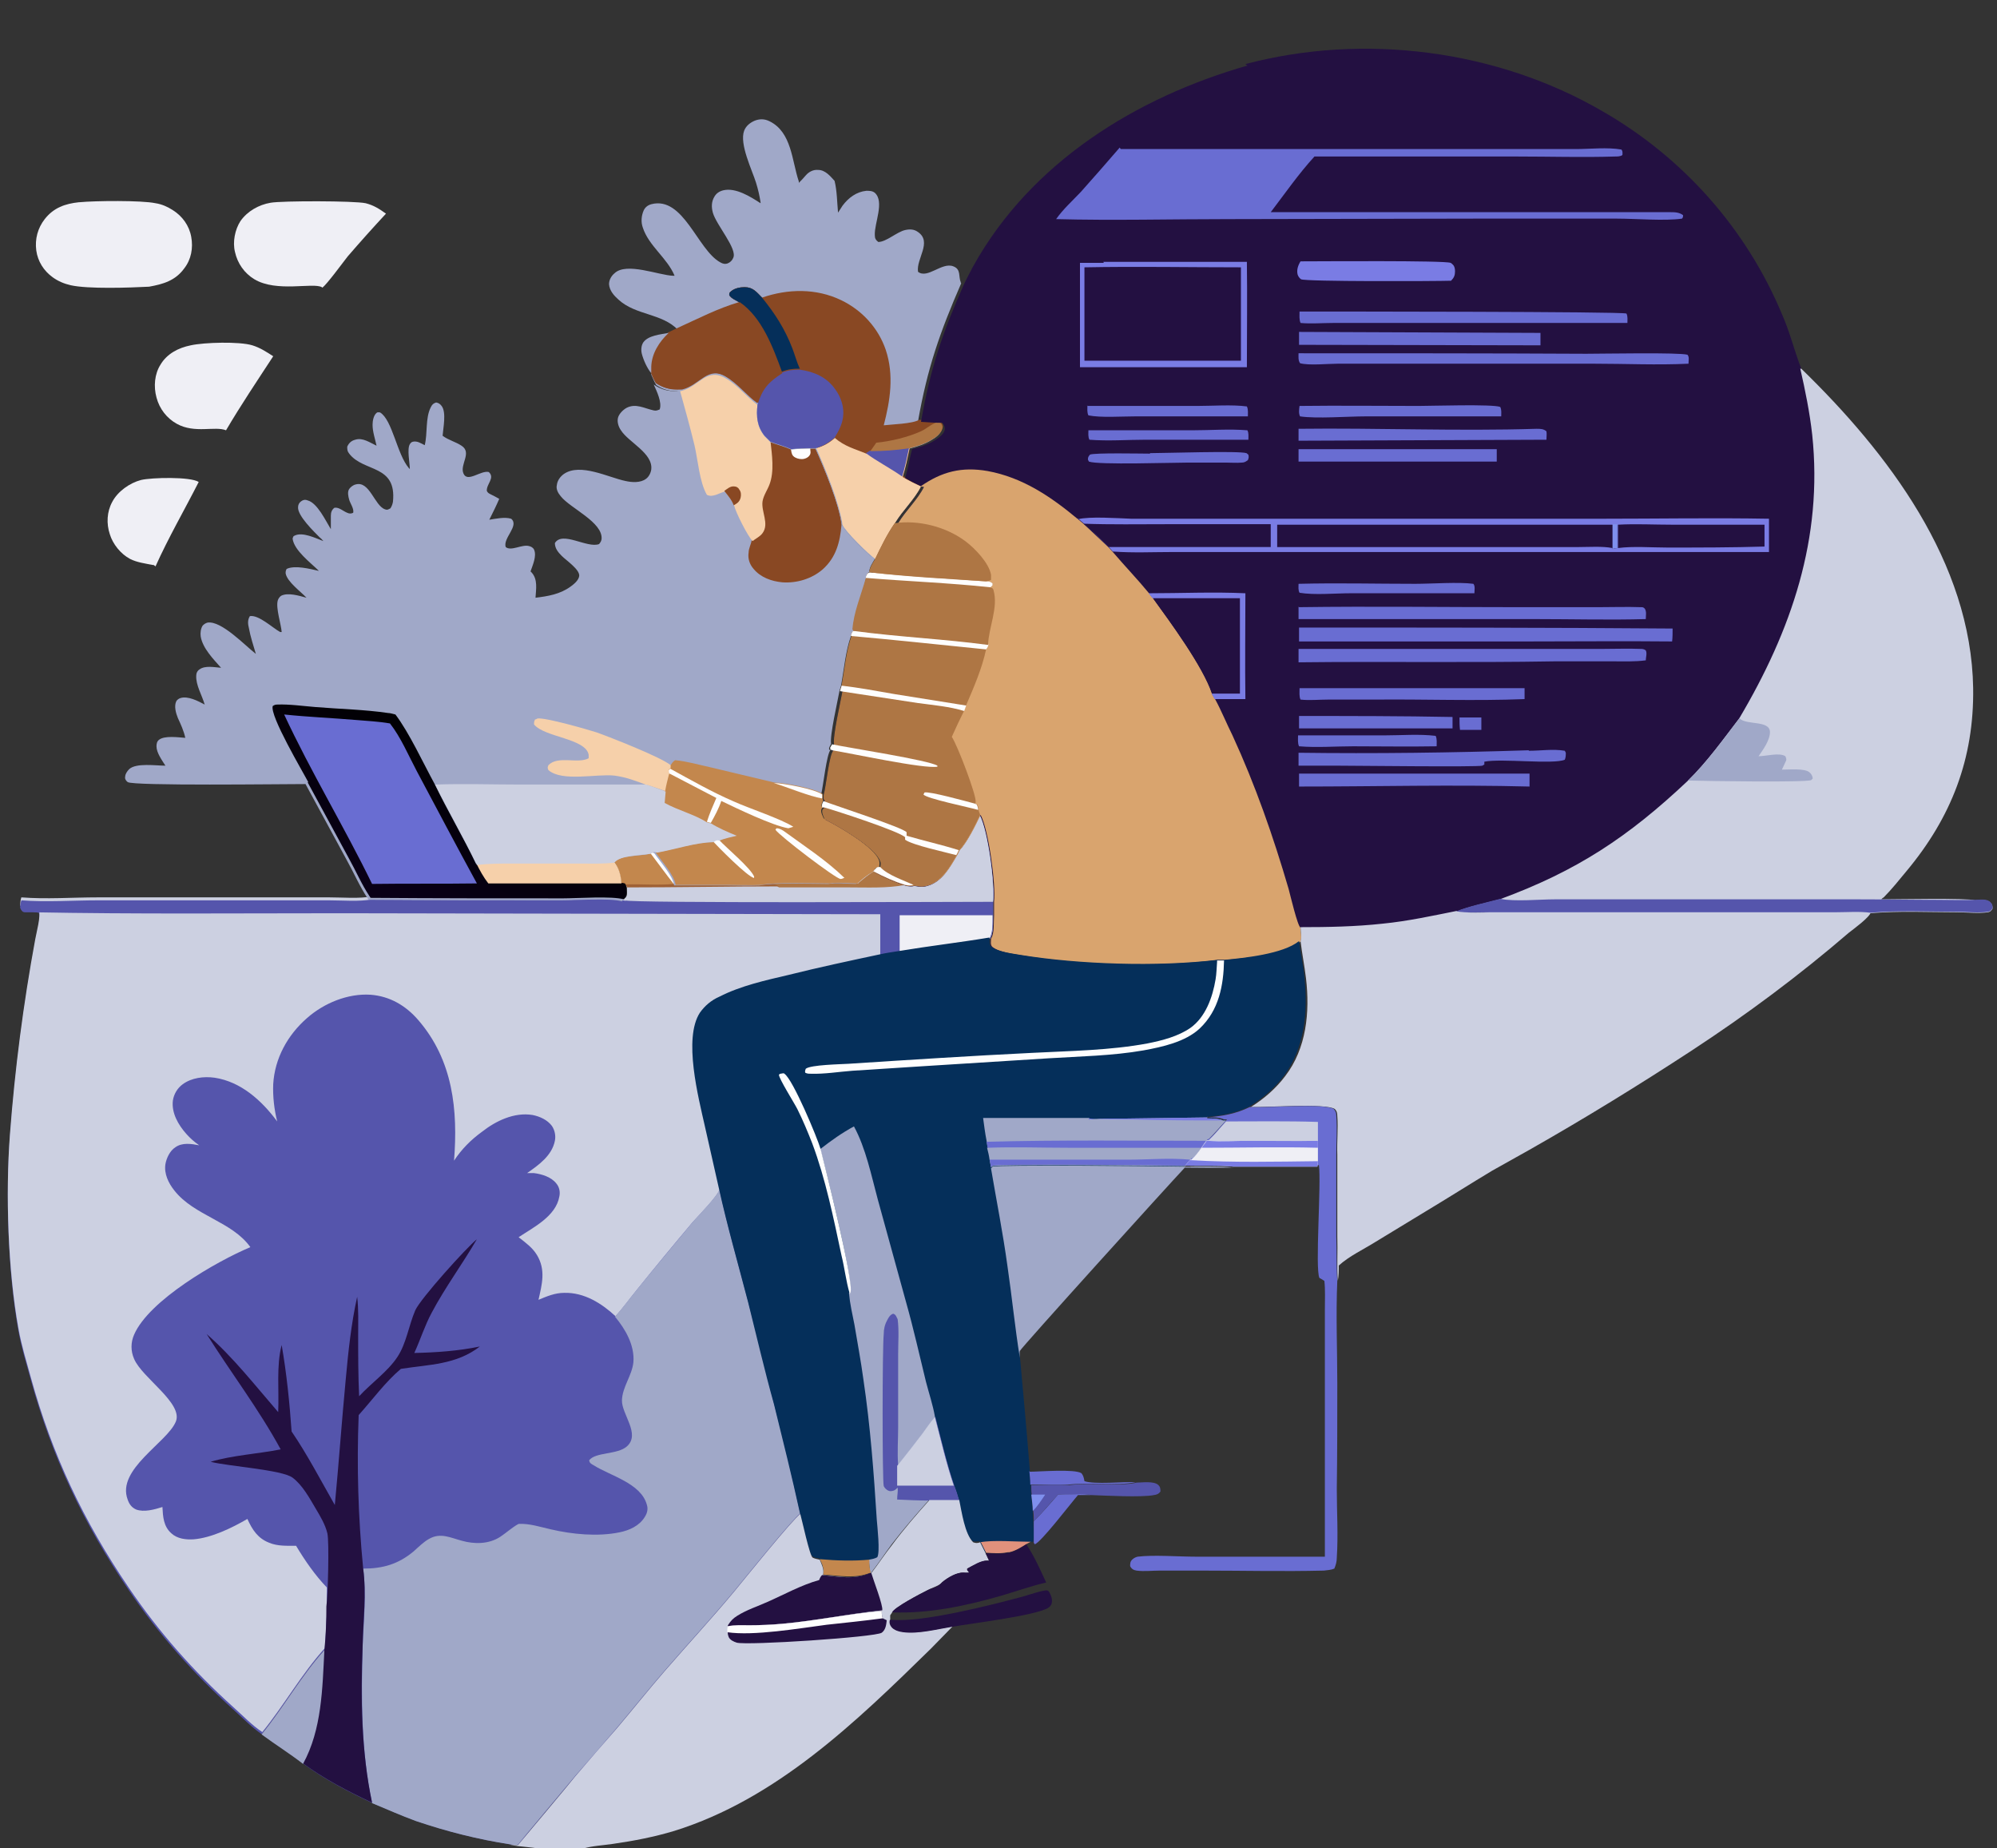 <?xml version="1.0" encoding="UTF-8"?>
<svg id="_Слой_1" data-name="Слой_1" xmlns="http://www.w3.org/2000/svg" version="1.1" xmlns:xlink="http://www.w3.org/1999/xlink" viewBox="0 0 402 372">
  <rect x="0" y="0" width="402" height="372" fill="#333333" stroke="none"/>
  <!-- Generator: Adobe Illustrator 29.1.0, SVG Export Plug-In . SVG Version: 2.1.0 Build 142)  -->
  <defs>
    <style>
      .st0 {
        fill: #ccd0e1;
      }

      .st1 {
        fill: #231041;
      }

      .st2 {
        fill: #7a7ce4;
      }

      .st3 {
        fill: #052f5a;
      }

      .st4 {
        fill: #7f90ee;
      }

      .st5 {
        fill: #9f6135;
      }

      .st6 {
        fill: #ae7644;
      }

      .st7 {
        fill: #696dd2;
      }

      .st8 {
        fill: #f6d0aa;
      }

      .st9 {
        fill: #5555ac;
      }

      .st10 {
        fill: #894823;
      }

      .st11 {
        fill: #efeff5;
      }

      .st12 {
        fill: url(#_Безымянный_градиент);
      }

      .st13 {
        fill: #c3874d;
      }

      .st14 {
        fill: #fefefe;
      }

      .st15 {
        fill: #d9a46e;
      }

      .st16 {
        fill: #e0917c;
      }

      .st17 {
        fill: #a0a8c8;
      }
    </style>
    <linearGradient id="_Безымянный_градиент" data-name="Безымянный градиент" x1="1105.5" y1="-389.8" x2="1063.5" y2="-474.3" gradientTransform="translate(-306.3 10.4) scale(.4 -.4)" gradientUnits="userSpaceOnUse">
      <stop offset="0" stop-color="#000"/>
      <stop offset="1" stop-color="#090017"/>
    </linearGradient>
  </defs>
  <path class="st9" d="M197.2,164c1.7,3,3.1,14,2.7,17.5,0,.9,0,1.8,0,2.8,0,1.2.1,3.6-.6,4.6-6,1-12.1,1.7-18.1,2.7-1.3.2-2.7.4-4,.7-6.1,1.3-12.1,2.6-18.2,4.1-4.7,1.2-9.7,2.2-14,4.4-1.5.8-2.9,1.8-3.9,3.2-3.4,5.1-.3,17.1,1,22.9l2.8,12.4c1.7,7.7,3.9,15.4,5.9,23,1.8,6.8,3.4,13.7,5.2,20.5,1.9,7.2,3.6,14.5,5.2,21.8-1.5,1-11.4,13.3-13.3,15.6-4.5,5.4-9.3,10.6-13.9,15.9-3.3,3.8-6.5,7.8-9.7,11.6-2.8,3.3-5.6,6.5-8.4,9.7-1,1.2-11.5,13.7-11.5,13.8-.4.2-1.2.1-1.6,0-6.5-1-12.8-2.6-19-4.7-3-1.1-5.9-2.4-8.8-3.6-4.7-2.2-9.7-4.8-13.9-7.9-2.7-2.1-5.6-3.9-8.3-5.9-2.1-1.4-3.9-3.3-5.8-5-8.1-7.3-15-15.1-21.1-24.1-9.1-13.4-15.4-26.7-19.7-42.3-.9-3.3-1.9-6.5-2.5-9.9-2.1-11.7-2.6-27.1-1.7-39,1-13.2,2.7-26.3,5.1-39.3.2-1.2,1.2-4.8.7-5.8l-1.3-.2c-.5,0-1,0-1.5,0-.5,0-.7-.4-.9-.8,0-.6,0-1,.2-1.6,5,.4,10.3,0,15.4,0h29.1s17.5,0,17.5,0c2.7,0,6,.3,8.6-.2,12.9.2,25.8,0,38.8.1,2.9,0,9.7-.5,12.2.2.7-.8.5-1.5.5-2.5l-.2-.6c-.2-.1-.6-.1-.9-.2-.1-1.5-.5-3.2-1.5-4.4,1.2-1.6,5.6-1.5,7.4-1.8,0,0,.1-.1.2-.2.4-.3.6-.2,1,0,1.1,1.6,3.8,4.5,4,6.5,3.5,0,7,0,10.5,0,2.2,0,4.5.2,6.7,0,2.8-.6,10.5-.4,13.8-.3,1.7-.4,3.8,0,5.6,0,1-.8,2-1.7,3.1-2.3,2,1,4.1,2,6.3,2.7.7.1,1,.3,1.7,0,.9.3,1.7.3,2.6,0,2.9-.8,4.5-3.7,5.9-6.1.3-.3.4-.6.5-1,1.7-1.7,3.2-5,4.2-7.1Z"/>
  <path class="st0" d="M197.2,164c1.7,3,3.1,14,2.7,17.5,0,.9,0,1.8,0,2.8,0,1.2.1,3.6-.6,4.6-6,1-12.1,1.7-18.1,2.7-1.3.2-2.7.4-4,.7-6.1,1.3-12.1,2.6-18.2,4.1-4.7,1.2-9.7,2.2-14,4.4-1.5.8-2.9,1.8-3.9,3.2-3.4,5.1-.3,17.1,1,22.9l2.8,12.4c-.3,1.3-4.3,5.4-5.4,6.6-3.8,4.5-7.6,9.1-11.3,13.7-1.4,1.7-2.8,3.7-4.3,5.3-2.8-2.6-6.3-4.8-10.3-4.7-1.9,0-3.5.7-5.2,1.4.7-3.1,1.5-6-.3-9-.9-1.5-2.3-2.5-3.7-3.6,3-2,7.5-4.2,8.2-8.2.2-.9,0-1.9-.6-2.6-1-1.3-2.9-1.9-4.5-2.1-.5,0-.9,0-1.4,0,2.3-1.6,5-3.5,5.6-6.5.2-1,0-2.1-.6-3-.9-1.2-2.4-1.9-3.9-2.2-3.7-.6-7.4,1.2-10.2,3.4-2.2,1.6-4.1,3.5-5.6,5.8.8-10.2-.2-20.2-7.2-28.3-2.5-2.9-5.7-4.8-9.6-5.1-4.6-.3-9.4,1.7-12.8,4.7-3.9,3.4-6.5,8.1-6.8,13.3-.1,2.5.2,5.1.8,7.5-3.1-4.2-7.3-8-12.6-8.8-2.2-.3-4.6,0-6.4,1.3-1.1.8-1.8,2-2,3.3-.3,2.5,1.1,4.9,2.7,6.7.8.9,1.6,1.6,2.6,2.3-1.6-.3-3.4-.6-4.8.4-1.1.7-1.8,2.2-2,3.4-.3,1.9.6,3.8,1.8,5.3,4,5.1,11.6,6.2,15.3,11.4-6.9,2.9-20.4,10.7-23.4,17.6-.7,1.6-.7,3.3,0,4.9,1.6,3.8,9.9,8.9,8.4,12.6-1.7,4.2-12,9.6-9.7,15.7.3.9.8,1.6,1.7,2,1.6.6,3.7,0,5.3-.5.1,1.9.2,3.9,1.8,5.3,1.2,1.1,2.9,1.3,4.5,1.2,3.6-.3,7.7-2.3,10.8-4.1,1,2.2,2.1,3.9,4.4,4.8,1.7.7,3.5.6,5.4.6,1.8,3,3.8,5.9,6.2,8.4,0,1.1,0,2.3,0,3.4,0,2.9-.2,5.9-.4,8.8-4.7,5.2-8.2,11.5-12.6,16.9-2.1-1.4-3.9-3.3-5.8-5-8.1-7.3-15-15.1-21.1-24.1-9.1-13.4-15.4-26.7-19.7-42.3-.9-3.3-1.9-6.5-2.5-9.9-2.1-11.7-2.6-27.1-1.7-39,1-13.2,2.7-26.3,5.1-39.3.2-1.2,1.2-4.8.7-5.8l-1.3-.2c-.5,0-1,0-1.5,0-.5,0-.7-.4-.9-.8,0-.6,0-1,.2-1.6,5,.4,10.3,0,15.4,0h29.1s17.5,0,17.5,0c2.7,0,6,.3,8.6-.2,12.9.2,25.8,0,38.8.1,2.9,0,9.7-.5,12.2.2.7-.8.5-1.5.5-2.5l-.2-.6c-.2-.1-.6-.1-.9-.2-.1-1.5-.5-3.2-1.5-4.4,1.2-1.6,5.6-1.5,7.4-1.8,0,0,.1-.1.2-.2.4-.3.6-.2,1,0,1.1,1.6,3.8,4.5,4,6.5,3.5,0,7,0,10.5,0,2.2,0,4.5.2,6.7,0,2.8-.6,10.5-.4,13.8-.3,1.7-.4,3.8,0,5.6,0,1-.8,2-1.7,3.1-2.3,2,1,4.1,2,6.3,2.7.7.1,1,.3,1.7,0,.9.3,1.7.3,2.6,0,2.9-.8,4.5-3.7,5.9-6.1.3-.3.4-.6.5-1,1.7-1.7,3.2-5,4.2-7.1Z"/>
  <path class="st9" d="M197.2,164c1.7,3,3.1,14,2.7,17.5,0,.9,0,1.8,0,2.8,0,1.2.1,3.6-.6,4.6-6,1-12.1,1.7-18.1,2.7-1.3.2-2.7.4-4,.7v-8.3s-108.3-.2-108.3-.2c-20.8,0-41.6.2-62.4-.2-.5,0-1,0-1.5,0-.5,0-.7-.4-.9-.8,0-.6,0-1,.2-1.6,5,.4,10.3,0,15.4,0h29.1s17.5,0,17.5,0c2.7,0,6,.3,8.6-.2,12.9.2,25.8,0,38.8.1,2.9,0,9.7-.5,12.2.2.7-.8.5-1.5.5-2.5l-.2-.6c-.2-.1-.6-.1-.9-.2-.1-1.5-.5-3.2-1.5-4.4,1.2-1.6,5.6-1.5,7.4-1.8,0,0,.1-.1.2-.2.4-.3.6-.2,1,0,1.1,1.6,3.8,4.5,4,6.5,3.5,0,7,0,10.5,0,2.2,0,4.5.2,6.7,0,2.8-.6,10.5-.4,13.8-.3,1.7-.4,3.8,0,5.6,0,1-.8,2-1.7,3.1-2.3,2,1,4.1,2,6.3,2.7.7.1,1,.3,1.7,0,.9.3,1.7.3,2.6,0,2.9-.8,4.5-3.7,5.9-6.1.3-.3.4-.6.5-1,1.7-1.7,3.2-5,4.2-7.1Z"/>
  <path class="st0" d="M197.2,164c1.7,3,3.1,14,2.7,17.5-6.6,0-73.3.3-74.2-.3.7-.8.5-1.5.5-2.5l-.2-.6c-.2-.1-.6-.1-.9-.2-.1-1.5-.5-3.2-1.5-4.4,1.2-1.6,5.6-1.5,7.4-1.8,0,0,.1-.1.2-.2.4-.3.6-.2,1,0,1.1,1.6,3.8,4.5,4,6.5,3.5,0,7,0,10.5,0,2.2,0,4.5.2,6.7,0,2.8-.6,10.5-.4,13.8-.3,1.7-.4,3.8,0,5.6,0,1-.8,2-1.7,3.1-2.3,2,1,4.1,2,6.3,2.7.7.1,1,.3,1.7,0,.9.3,1.7.3,2.6,0,2.9-.8,4.5-3.7,5.9-6.1.3-.3.4-.6.5-1,1.7-1.7,3.2-5,4.2-7.1Z"/>
  <path class="st13" d="M131,171.7c0,0,.1-.1.2-.2.4-.3.6-.2,1,0,1.1,1.6,3.8,4.5,4,6.5h-.5c-3.2.4-6.5,0-9.7.2-.2-.1-.6-.1-.9-.2-.1-1.5-.5-3.2-1.5-4.4,1.2-1.6,5.6-1.5,7.4-1.8Z"/>
  <path class="st14" d="M131,171.7c0,0,.1-.1.2-.2.4-.3.6-.2,1,0,1.1,1.6,3.8,4.5,4,6.5h-.5c-1.6-2-3.1-4.1-4.7-6.2Z"/>
  <path class="st6" d="M172.8,177.7c1-.8,2-1.7,3.1-2.3,2,1,4.1,2,6.3,2.7-3.6.7-7.6.5-11.2.5h-14.2c-.9-.8-2.2-.5-3.4-.5,2.8-.6,10.5-.4,13.8-.3,1.7-.4,3.8,0,5.6,0Z"/>
  <path class="st5" d="M136.2,177.9c3.5,0,7,0,10.5,0,2.2,0,4.5.2,6.7,0,1.1,0,2.4-.3,3.4.5-10.2,0-20.4.2-30.6.2l-.2-.6c3.2-.1,6.5.2,9.7-.1h.5Z"/>
  <path class="st11" d="M181.1,184.2h18.7c0,1.2.1,3.6-.6,4.6-6,1-12.1,1.7-18.1,2.7,0-2.4,0-4.9,0-7.3Z"/>
  <path class="st17" d="M144.8,239.3c1.7,7.7,3.9,15.4,5.9,23,1.8,6.8,3.4,13.7,5.2,20.5,1.9,7.2,3.6,14.5,5.2,21.8-1.5,1-11.4,13.3-13.3,15.6-4.5,5.4-9.3,10.6-13.9,15.9-3.3,3.8-6.5,7.8-9.7,11.6-2.8,3.3-5.6,6.5-8.4,9.7-1,1.2-11.5,13.7-11.5,13.8-.4.2-1.2.1-1.6,0-6.5-1-12.8-2.6-19-4.7-3-1.1-5.9-2.4-8.8-3.6-2.2-10.4-2.2-21-1.9-31.6.2-5.2.8-10.4.1-15.6,4,0,7.1-.9,10.2-3.5,1-.9,2-1.9,3.1-2.5,2.3-1.3,4.3-.2,6.6.4,2.5.7,5.4.7,7.7-.8,1.2-.8,2.3-1.8,3.5-2.5,0,0,.1,0,.2-.1,2.2-.1,4.3.6,6.5,1.1,4.3,1,9.4,1.5,13.8.6,2-.4,4-1.3,5.1-3.1.5-.8.7-1.6.4-2.5-1.2-4.3-7.4-5.8-10.7-7.9-.5-.3-.8-.4-.9-1,1.3-1.7,5.7-1.1,7.6-2.8,2.8-2.5-1.1-6.5-1-9.3.1-2.7,2-4.9,2.3-7.6.3-3.4-1.6-6.7-3.7-9.2,1.5-1.7,2.9-3.6,4.3-5.3,3.7-4.6,7.5-9.1,11.3-13.7,1-1.2,5.1-5.3,5.4-6.6Z"/>
  <path class="st1" d="M72.3,281c2.4-2.6,5.8-5,7.7-7.9,1.8-2.7,2.3-6.4,3.6-9.4,1.1-2.4,10.2-12.5,12.4-14.3-2.9,5-6.4,9.7-9.1,14.8-1.4,2.6-2.3,5.5-3.5,8.1,4.5-.1,8.8-.4,13.2-1.3-4.8,3.7-10.2,3.6-15.9,4.5-3.1,2.6-5.8,6.3-8.5,9.3-.4,10.3-.1,20.5.9,30.8.7,5.2,0,10.4-.1,15.6-.4,10.5-.3,21.2,1.9,31.6-4.7-2.2-9.7-4.8-13.9-7.9-2.7-2.1-5.6-3.9-8.3-5.9,4.4-5.4,7.9-11.7,12.6-16.9.3-2.9.4-5.9.4-8.8.3-1.9.6-13,.2-14.7-.4-1.7-1.4-3.4-2.3-4.9-1.3-2.2-2.7-4.8-4.7-6.3-2.1-1.6-13.1-2.3-16.5-3.2,4.3-1.3,9.6-1.6,14.1-2.5-4.4-8.1-10-15.4-14.9-23.2,5.3,4.6,9.8,10.4,14.4,15.7.2-4.4-.4-9.3.7-13.5,1,5.7,1.6,11.7,2,17.4,3.2,4.7,5.9,9.9,8.7,14.8.8-8.4,1.4-16.9,2.2-25.3.5-5.5,1.1-11.2,2.3-16.6.3,2.5.2,5.1.2,7.7,0,4.1,0,8.2.2,12.4Z"/>
  <path class="st17" d="M52.7,349c4.4-5.4,7.9-11.7,12.6-16.9-.4,7.7-.5,16-4.3,22.9-2.7-2.1-5.6-3.9-8.3-5.9Z"/>
  <path class="st11" d="M64.8,57.8c-1.8-1-9.1,1.1-13.6-1.6-2-1.2-3.4-3.2-3.9-5.5-.5-2,0-4.5,1.1-6.2,1.4-2,3.7-3.3,6.1-3.7,2.3-.4,16.8-.4,19.1.1,1.6.4,2.7,1.1,4.1,2.1-2.6,2.8-5.2,5.7-7.7,8.6-1.1,1.4-4.1,5.5-5.1,6.3Z"/>
  <path class="st11" d="M45.5,86.6c-2.2-.9-6.3.7-9.9-1.3-2-1.1-3.5-3-4.1-5.3-.6-2.2-.4-4.7.8-6.6,1.3-2.2,3.6-3.4,6.1-3.9,2.7-.6,9.8-.8,12.4,0,1.6.5,2.8,1.3,4.2,2.2-3.2,4.9-6.5,9.8-9.5,14.9Z"/>
  <path class="st11" d="M31.2,113.9c-.3-.2-.2-.2-.5-.2-1.5-.3-3.1-.5-4.5-1.2-1.9-1-3.5-3-4.1-5-.7-2.1-.6-4.5.5-6.5,1.1-2.1,3.5-3.8,5.8-4.4,2.1-.5,9.9-.7,11.6.4-2.9,5.7-6.1,11.2-8.7,17Z"/>
  <path class="st11" d="M16,40.7c3.1-.3,12.5-.4,15.3.2,1.3.2,2.4.7,3.5,1.4,1.9,1.2,3.3,3.1,3.7,5.4.4,2.2,0,4.5-1.4,6.3-1.8,2.5-4.3,3.2-7.1,3.7-3.8.2-12.3.5-15.8-.3-1.3-.3-2.5-.8-3.6-1.6-1.8-1.3-3-3.2-3.3-5.4-.3-2.3.3-4.5,1.7-6.3,1.8-2.3,4.1-3.1,6.9-3.4Z"/>
  <path class="st17" d="M136.8,78.5h.3c3.7-1,5.1-4.9,9.1-2.5,2.3,1.4,4,3.7,6.3,5.3-.3,2.4,0,4.3,1.4,6.3.3.4.8.8,1.2,1.2,1.4.6,2.9.9,4.2,1.5,1.3,0,2.6,0,3.9-.1h1c1.8,4,4.8,11.1,5.3,15.4.5,1.3,5.2,6,6.6,6.9,0,0,0,0,0,0-.4.7-1.1,1.7-1.1,2.5h.2c-.5.3-.5.3-.7.8,0,.1-.1.3-.1.4-.8,3.3-2.4,7-2.7,10.4.3.3.2.2.4.3l-.5.2c-.1.3-.2.6-.3.9-1.1,3.1-1.4,6.8-2,10l-.3,1c-.4,2.2-2,9.1-1.7,10.7h0c0,0-.4.8-.4.8v.4c.1,0,.3,0,.3,0-.8.8-1.5,7.4-1.9,9v.8c-.1,0,.1.5.1.5-.2.5-.4.7-.3,1.2h.4c-.3.4-.5.4-.5.9,0,.5.3,1,.5,1.5h0c2.7,1.4,10.4,5.8,11.2,8.6.1.4,0,.9,0,1.3h-.5c-.4.2-.5.5-.8.9-1.2.6-2.2,1.5-3.1,2.3-1.8,0-3.8-.3-5.6,0-3.3,0-11-.3-13.8.3-2.2.1-4.5,0-6.7,0-3.5,0-7,0-10.5,0-.2-1.9-2.9-4.9-4-6.5-.4-.1-.6-.2-1,0,0,0-.1.1-.2.2-1.9.4-6.3.3-7.4,1.8,1,1.2,1.4,2.8,1.5,4.4.3,0,.7,0,.9.2l.2.6c0,1,.2,1.7-.5,2.5-2.5-.7-9.3-.2-12.2-.2-12.9,0-25.8,0-38.8-.1l-.2-.3c-1.6-2.4-2.8-5.2-4.2-7.7l-8.3-15.3c-4.7,0-34.8.4-35.8-.4-.4-.3-.6-.7-.5-1.1,0-.5.4-1.1.8-1.5,1.4-1.3,5.4-.7,7.3-.7-.7-1.1-1.8-2.6-1.8-3.9,0-.5.1-1,.5-1.3,1.1-.9,3.9-.5,5.3-.4-.3-1.4-.9-2.7-1.5-4-.4-1-.8-2.4-.3-3.4.2-.3.5-.5.8-.6,1.5-.5,3.6.6,4.9,1.3-.5-1.8-1.8-3.9-1.7-5.8,0-.5.2-1,.7-1.3,1.1-.8,3-.4,4.3-.3-1.5-1.7-3.7-3.9-4.1-6.3-.1-.7,0-1.6.4-2.2.3-.3.6-.5,1-.6,2.8-.4,7.5,4.6,9.7,6.3-.5-1.7-1.1-3.5-1.4-5.2-.2-.8-.3-1.6.2-2.4,1.8-.3,4.6,2.4,6.1,3.2h.3c-.1-1.5-1.2-4.8-.8-6.3.1-.4.4-.8.7-1,1.4-.7,3.6,0,5.1.4-1.1-1.2-3.9-3.2-4.2-4.9,0-.4,0-.5.2-.9,1.7-.8,4.7,0,6.5.4-1.6-1.6-5-4.1-5.3-6.5.1-.3.1-.5.4-.6,1.6-.8,4.2.5,5.8,1.1-.2-.2-.4-.5-.7-.7-1.2-1.2-4.5-4.4-4.4-6.1,0-.5.2-.9.6-1.2.4-.3.8-.4,1.3-.2,2,.5,3.7,4.2,4.7,5.8,0-.9,0-1.8,0-2.7,0-.7.2-1.2.7-1.6.9-.2,1.8.7,2.6,1,.4.2.8.2,1.2,0,.2-.8-.6-1.9-.8-2.6-.2-.7-.4-1.6,0-2.2.3-.4.8-.8,1.3-.9,2.8-.8,3.8,4.3,5.9,5,.5.2.7,0,1.1-.2.3-.5.4-.8.5-1.3.8-7.6-5.9-5.9-8.8-9.7-.4-.5-.4-.8-.4-1.4.3-.7.8-1.2,1.6-1.4,1.5-.5,3,.6,4.3,1.2-.3-1.4-.8-2.8-.8-4.2,0-.8.2-1.9.8-2.4.2-.2.4-.1.7-.1,2.5,1.5,3.4,8.4,5.8,11.2,0,0,.1.1.2.2,0-1.2-.6-4,0-5,.2-.3.3-.4.6-.5.9-.2,1.6.3,2.4.7.6-2.4.1-5.4,1.2-7.6.3-.6.5-.8,1.1-1,.5.1.8.3,1.1.7,1,1.3.3,4.5.2,6,1.2.9,2.6,1.2,3.8,2,2.2,1.4-.4,3.8.4,5.6.8,1.9,3.5-.7,5.1-.3,1.3,1.2-.5,2.4-.4,3.8.2.4.4.5.8.7.6.3,1.2.6,1.7.9-.6,1.4-1.3,2.8-2,4.2,1.3-.2,3.1-.6,4.4-.2,1.7,1.4-1.7,3.9-1.1,5.7,1.1.9,3.3-.6,4.7-.2.4.1.8.3,1,.7.6,1.3-.3,3.2-.7,4.4,0,0,.1.1.2.2,1.3,1.4.9,3.4.8,5.1,2.5-.3,4.9-.7,7-2.2.7-.5,1.7-1.3,1.8-2.2.1-1.3-2.6-3.1-3.5-4-.7-.7-1.4-1.5-1.4-2.6,1.5-2.5,6.5,1.1,8.9.2.3-.4.4-.5.5-1,.3-3.4-6.3-6.2-8.2-8.6-.6-.7-1-1.5-.8-2.3.1-.9.7-1.7,1.4-2.2,3.3-2.3,9,.7,12.4,1.4,1.3.3,3,.4,4.1-.4.6-.4,1-1.2,1.1-1.9.4-3.3-4.6-5.5-6.1-7.9-.5-.7-.8-1.7-.6-2.5.2-.8,1-1.6,1.7-2,1.9-1,3.6.1,5.5.5.5.1.7,0,1.2-.2.5-1.4-.6-3.7-1.2-5,1.5,1,2.9,1.4,4.7,1.3Z"/>
  <path class="st12" d="M62.1,157.5c-1.2-2.3-7.8-13.4-7.2-15.4.3-.2.5-.3.9-.3,2.4-.1,5.2.3,7.7.5,4.8.4,9.9.5,14.6,1.2.5,0,1,.2,1.5.3,2.8,3.7,5.6,9.8,7.9,14,2.6,5.4,5.7,10.6,8.3,16,2.3-.3,4.8-.2,7-.3,4.6,0,9.2,0,13.9,0,2.2,0,4.6.1,6.8-.2,1,1.2,1.4,2.8,1.5,4.4.3,0,.7,0,.9.2l.2.6c0,1,.2,1.7-.5,2.5-2.5-.7-9.3-.2-12.2-.2-12.9,0-25.8,0-38.8-.1l-.2-.3c-1.6-2.4-2.8-5.2-4.2-7.7l-8.3-15.3Z"/>
  <path class="st8" d="M95.9,173.9c2.3-.3,4.8-.2,7-.3,4.6,0,9.2,0,13.9,0,2.2,0,4.6.1,6.8-.2,1,1.2,1.4,2.8,1.5,4.4h-26.8c-1-1.3-1.7-2.6-2.4-4Z"/>
  <path class="st7" d="M57.2,143.8c4.8.5,9.6.7,14.4,1.1,2.3.2,4.6.3,6.9.7,2.2,2.8,3.7,6.4,5.4,9.6,4,7.5,8,15.1,12.1,22.6-7,.1-14.1,0-21.1.1-5.6-11.5-12.3-22.5-17.7-34.1Z"/>
  <path class="st13" d="M135,154c.3-.4.4-.7.9-1,2.3.2,4.7.9,7,1.4,4.3,1,8.7,2.1,13,3.1,1.7,0,8.3,1.2,9.7,2.3v.8c-.1,0,.1.5.1.5-.2.5-.4.7-.3,1.2h.4c-.3.4-.5.4-.5.9,0,.5.3,1,.5,1.5h0c2.7,1.4,10.4,5.8,11.2,8.6.1.4,0,.9,0,1.3h-.5c-.4.2-.5.5-.8.9-1.2.6-2.2,1.5-3.1,2.3-1.8,0-3.8-.3-5.6,0-3.3,0-11-.3-13.8.3-2.2.1-4.5,0-6.7,0-3.5,0-7,0-10.5,0-.2-1.9-2.9-4.9-4-6.5,3.4-.6,8-2.1,11.3-2.1.5-.2.7-.4,1.2-.3,1-.5,2.4-.7,3.5-1-1.8-.7-3.6-1.6-5.2-2.5-.2,0-.5-.1-.8-.2-2.5-1.6-5.8-2.4-8.5-3.9l.2-2.3c.2-1.2.5-2.3.8-3.5-.1-.3-.1-.5-.1-.8l.3-.3v-.6Z"/>
  <path class="st13" d="M134.7,155.8l9.4,4.9c-.6,1.6-1.3,3.1-1.9,4.8-2.5-1.6-5.8-2.4-8.5-3.9l.2-2.3c.2-1.2.5-2.3.8-3.5Z"/>
  <path class="st14" d="M134.7,155.8c-.1-.3-.1-.5-.1-.8l.3-.3c4.2,2.3,8.4,4.7,12.8,6.6,3.1,1.4,9.5,3.5,12,5.1l-1,.3c-3.1-.5-10.4-4-13.5-5.5-.5,1.5-1.3,3-2.1,4.4-.2,0-.5-.1-.8-.2.5-1.6,1.2-3.2,1.9-4.8l-9.4-4.9Z"/>
  <path class="st14" d="M143.5,169.3c.5-.2.7-.4,1.2-.3,1.7,1.8,6.3,5.6,7.1,7.4v.3c-1.3-.2-7.3-6.3-8.4-7.5Z"/>
  <path class="st14" d="M155.8,157.6c1.7,0,8.3,1.2,9.7,2.3v.8c-2.5-.4-7.1-2.3-9.7-3.1Z"/>
  <path class="st14" d="M169.9,176.7c-.3.1-.4.2-.7.2-.9,0-12.2-8.6-13.1-9.9l.2-.3c.5,0,.9.2,1.4.5,4.1,3,8.6,5.9,12.3,9.5Z"/>
  <path class="st0" d="M87.6,157.9c5.8-.2,11.6,0,17.4,0h25.2c1.3.5,2.5.9,3.8,1.4l-.2,2.3c2.7,1.5,6,2.3,8.5,3.9.2,0,.5.2.8.2,1.6,1,3.5,1.8,5.2,2.5-1.1.3-2.4.5-3.5,1-.5-.2-.7,0-1.2.3-3.3,0-7.9,1.5-11.3,2.1-.4-.1-.6-.2-1,0,0,0-.1.1-.2.2-1.9.4-6.3.3-7.4,1.8-2.2.3-4.6.2-6.8.2-4.6,0-9.2,0-13.9,0-2.3,0-4.8,0-7,.3-2.6-5.4-5.6-10.6-8.3-16Z"/>
  <path class="st10" d="M155,88.8c1.4.6,2.9.9,4.2,1.5,1.3,0,2.6,0,3.9-.1h1c1.8,4,4.8,11.1,5.3,15.4-.3,3.5-1.1,6.6-3.8,9-2.2,1.9-5.2,2.8-8.1,2.6-2.2-.2-4.4-1-5.8-2.7-.8-.9-1.2-2.1-1-3.3,0-.8.5-1.7.6-2.4.7-.4,1.6-.9,2-1.6,1.4-1.9-.3-4.3,0-6.4.2-1.2,1-2.3,1.4-3.4,1-2.6.5-6,.2-8.7Z"/>
  <path class="st14" d="M159.2,90.3c1.3,0,2.6,0,3.9-.1,0,.6.2.9-.1,1.4-.3.5-1,.8-1.6.8-.6,0-1.3-.2-1.7-.6-.4-.4-.4-1-.5-1.5Z"/>
  <path class="st8" d="M136.8,78.5h.3c3.7-1,5.1-4.9,9.1-2.5,2.3,1.4,4,3.7,6.3,5.3-.3,2.4,0,4.3,1.4,6.3.3.4.8.8,1.2,1.2.3,2.7.8,6.1-.2,8.7-.4,1.1-1.2,2.2-1.4,3.4-.3,2.1,1.4,4.5,0,6.4-.5.7-1.4,1.1-2,1.6-1-1-3.4-5.8-3.7-7.1-.4-1.1-1.2-2-1.9-2.9-.6.2-1.2.5-1.8.7-.7.2-1.1.3-1.8,0-1.5-2.6-1.8-7-2.5-10-.9-3.7-1.9-7.3-2.9-10.9Z"/>
  <path class="st10" d="M145.8,98.8c.6-.4,1.2-1,2-.9.4,0,.8.2,1,.6.4.5.4,1.1.3,1.6-.2.9-.7,1.2-1.4,1.6-.4-1.1-1.2-2-1.9-2.9Z"/>
  <path class="st8" d="M130.2,158c-2.1-.8-4.2-1.6-6.5-1.9-3.6-.4-10.5,1.3-13.3-1.1-.2-.5-.2-.5,0-1,1.9-2,6-.2,8.1-1.4v-.7c-.6-3.3-8.9-3.5-11-6.1,0-.5,0-.5.2-1,.2,0,.3-.1.5-.2,1.7-.2,10,2.2,11.9,2.8,2.8,1,13,5,14.9,6.6v.6c-.1,0-.4.3-.4.3,0,.3,0,.5.1.8-.3,1.2-.6,2.3-.8,3.5-1.2-.4-2.5-.9-3.8-1.3Z"/>
  <path class="st17" d="M153.1,40.7c-.2-1.3-.5-2.6-.9-3.9-.8-2.6-3.4-7.8-2.4-10.5.4-1,1.2-1.6,2.1-2,1-.4,2-.4,3,.1,4.5,2.2,4.5,8,5.9,12.1v.3c.5-.5,1-1,1.4-1.5.6-.7,1.5-1.2,2.5-1.1,1.4,0,2.4,1.2,3.3,2.2.5,2,.5,4.3.7,6.4.3-.5.6-.9.9-1.4,1.2-1.6,2.8-2.8,4.8-3,.6,0,1.2,0,1.7.4,2,1.8-.1,6.1,0,8.5,0,.7.2,1,.7,1.4,1.6,0,3.7-2,5.4-2.4.9-.2,1.8-.2,2.6.4,2.9,2-.4,5.4,0,8,1.9,1.5,4.8-2,7.1-1.1,1.6.6,1,2,1.5,3.2,0,0,0,.2.1.2-4.3,9.9-6.8,17-8.7,27.8,1.4,0,2.9.3,4.3.2.3.5.6.7.5,1.3-.2,1-1.3,1.8-2,2.2-1.4.9-3,1.4-4.6,1.8-.4,1.9-.8,3.9-1.4,5.8,1.2.7,2.4,1.3,3.7,1.9-1.3,2.6-3.7,4.8-5.2,7.3-1.6,2.3-2.8,4.8-4,7.3,0,0,0,0,0,0-1.3-.9-6.1-5.6-6.6-6.9-.6-4.3-3.5-11.4-5.3-15.4h-1c-1.3,0-2.6,0-3.9.2-1.3-.6-2.9-1-4.2-1.5-.4-.4-.8-.8-1.2-1.2-1.5-1.9-1.7-3.9-1.4-6.3-2.2-1.6-3.9-3.9-6.3-5.3-4-2.4-5.4,1.6-9.1,2.5h-.3c-1.8.1-3.2-.2-4.7-1.2-.4-.7-.7-1.4-1-2.1,0-.4,0-.8,0-1.3,0-2.7,1.6-5,3.5-6.8l1.9-.9c-3.3-3.4-8.5-2.9-12-6.1-.9-.8-1.8-1.8-1.9-3.1,0-.9.5-1.7,1.1-2.2,2.4-2.3,8.9.4,11.8.5h.3c-1.5-3.6-5.2-6-6.4-9.7-.4-1.1-.3-2.4.2-3.5.3-.6.8-1,1.5-1.2,6.5-1.7,9.3,9.2,13.9,11.7.5.3,1,.4,1.5.2.5-.2.9-.6,1.1-1.1.9-1.8-3.4-6.6-4.1-9.1-.3-1.1-.3-2.2.3-3.2.4-.7,1-1.1,1.8-1.3,2.5-.6,5.5,1.3,7.5,2.6Z"/>
  <path class="st10" d="M148.9,60.9c-.6-.4-1.7-.8-2.1-1.5,0-.4,0-.5.4-.8.7-.6,1.8-.8,2.7-.8,1.7,0,2.4,1,3.5,2.1,5.2-1.8,10.9-1.9,15.9.5,4.2,2,7.5,5.6,9,10,1.7,5.1.9,10.2-.4,15.2,1.6-.2,5.8-.3,7.1-1.1,1.4,0,2.9.3,4.3.2.3.5.6.7.5,1.3-.2,1-1.3,1.8-2,2.2-1.4.9-3,1.4-4.6,1.8-.4,1.9-.8,3.9-1.4,5.8,1.2.7,2.4,1.3,3.7,1.9-1.3,2.6-3.7,4.8-5.2,7.3-1.6,2.3-2.8,4.8-4,7.3,0,0,0,0,0,0-1.3-.9-6.1-5.6-6.6-6.9-.6-4.3-3.5-11.4-5.3-15.4h-1c-1.3,0-2.6,0-3.9.2-1.3-.6-2.9-1-4.2-1.5-.4-.4-.8-.8-1.2-1.2-1.5-1.9-1.7-3.9-1.4-6.3-2.2-1.6-3.9-3.9-6.3-5.3-4-2.4-5.4,1.6-9.1,2.5h-.3c-1.8.1-3.2-.2-4.7-1.2-.4-.7-.7-1.4-1-2.1,0-.4,0-.8,0-1.3,0-2.7,1.6-5,3.5-6.8l1.9-.9c4.2-1.9,8-3.9,12.4-5.2Z"/>
  <path class="st10" d="M148.9,60.9c-.6-.4-1.7-.8-2.1-1.5,0-.4,0-.5.4-.8.7-.6,1.8-.8,2.7-.8,1.7,0,2.4,1,3.5,2.1,2.6,3.2,4.6,6.3,6.1,10.2.5,1.3.9,2.8,1.5,4.1-1.3,0-2.4.1-3.6.6-2.8,1.8-4,3.1-5,6.3-2.2-1.6-3.9-3.9-6.3-5.3-4-2.4-5.4,1.6-9.1,2.5h-.3c-1.8.1-3.2-.2-4.7-1.2-.4-.7-.7-1.4-1-2.1,0-.4,0-.8,0-1.3,0-2.7,1.6-5,3.5-6.8l1.9-.9c4.2-1.9,8-3.9,12.4-5.2Z"/>
  <path class="st3" d="M148.9,60.9c-.6-.4-1.7-.8-2.1-1.5,0-.4,0-.5.4-.8.7-.6,1.8-.8,2.7-.8,1.7,0,2.4,1,3.5,2.1,2.6,3.2,4.6,6.3,6.1,10.2.5,1.3.9,2.8,1.5,4.1-1.3,0-2.4.1-3.6.6-1.8-4.9-4-10.9-8.5-14Z"/>
  <path class="st8" d="M168,88.1c2.1,1.8,4,2.2,6.4,3.2l.8-.5c2.7,0,5.3-.2,7.9-.6-.4,1.9-.8,3.9-1.4,5.8,1.2.7,2.4,1.3,3.7,1.9-1.3,2.6-3.7,4.8-5.2,7.3-1.6,2.3-2.8,4.8-4,7.3,0,0,0,0,0,0-1.3-.9-6.1-5.6-6.6-6.9-.6-4.3-3.5-11.4-5.3-15.4,1.5-.4,2.7-1.1,3.8-2.1Z"/>
  <path class="st9" d="M175.1,90.7c2.7,0,5.3-.2,7.9-.6-.4,1.9-.8,3.9-1.4,5.8-2.4-1.7-5-3-7.3-4.7l.8-.5Z"/>
  <path class="st9" d="M157.4,75c1.2-.5,2.3-.6,3.6-.6,2.9.4,5.4,1.5,7.1,3.9,1.2,1.6,1.9,3.7,1.6,5.7-.2,1.5-.9,2.8-1.7,4.1-1.2,1-2.3,1.7-3.8,2.1h-1c-1.3,0-2.6,0-3.9.2-1.3-.6-2.9-1-4.2-1.5-.4-.4-.8-.8-1.2-1.2-1.5-1.9-1.7-3.9-1.4-6.3,1-3.2,2.2-4.5,5-6.3Z"/>
  <path class="st6" d="M189.2,84.9c.3.5.6.7.5,1.3-.2,1-1.3,1.8-2,2.2-1.4.9-3,1.4-4.6,1.8-2.6.4-5.2.6-7.9.6.4-.6.8-1.1,1.2-1.7,3-.3,6.3-1.1,9-2.3,1.3-.6,2.4-1.8,3.8-1.9Z"/>
  <path class="st17" d="M131.1,75.1c-.8-.9-1.6-2.7-1.9-3.9-.2-.8-.1-1.7.3-2.3,1-1.4,3.5-1.6,5.1-1.9-1.9,1.8-3.4,4.1-3.5,6.8,0,.4,0,.8,0,1.3Z"/>
  <path class="st1" d="M250.7,12.9c23.8-6.3,50.6-2.9,71.9,9.5,16.2,9.3,28.9,23.6,36.1,40.8,1.6,3.6,2.5,7.4,3.9,11,1,4.4,1.9,8.8,2.4,13.3,2.2,20.7-4.3,39.4-14.7,57.1-3.3,4.4-6.4,8.8-10.4,12.6-12,11.3-22.3,18-37.8,23.8-2.6.7-6.4,1.5-8.8,2.5-5,1-10,2-15.1,2.6-5.5.6-11,.6-16.5.7,0,.8.3,2,0,2.8-3.2,2.6-11.1,3.4-15.2,3.7h-1.4c-11.9,1.5-27.6,1.1-39.4-.9-1.7-.3-4.6-.6-6-1.7-.5-.4-.3-1.2-.3-1.7.7-1,.5-3.4.6-4.6,0-.9,0-1.8,0-2.8.4-3.5-1.1-14.5-2.7-17.5-1,2.1-2.6,5.4-4.2,7.1-.2.4-.3.7-.5,1-1.4,2.4-3,5.3-5.9,6.1-.9.3-1.7.2-2.6,0-.7.2-1,.1-1.7,0-2.2-.7-4.2-1.6-6.3-2.7.2-.4.4-.7.8-.9h.5c0-.4.2-.8,0-1.2-.9-2.8-8.6-7.2-11.2-8.5h0c-.2-.5-.5-1.1-.5-1.6,0-.4.2-.5.5-.7h-.4c-.1-.6,0-.8.3-1.3l-.3-.5v-.8c.5-1.6,1.1-8.2,2-9h-.2c0,0-.1-.4-.1-.4l.4-.7h0c-.3-1.7,1.3-8.6,1.7-10.8l.3-1c.6-3.2.9-6.9,2-10,0-.3.2-.6.3-.9l.5-.2c-.3,0-.1,0-.4-.3.2-3.4,1.8-7.1,2.7-10.4,0-.1,0-.3.1-.4.2-.5.2-.5.7-.7h-.2c0-.9.7-1.9,1.1-2.6,1.2-2.5,2.4-5,4-7.3,1.5-2.5,3.9-4.7,5.2-7.3-1.3-.6-2.5-1.2-3.7-1.9.6-1.9.9-3.9,1.4-5.8,1.6-.4,3.2-.9,4.6-1.8.8-.5,1.9-1.3,2-2.2,0-.6-.2-.9-.5-1.3-1.4,0-2.9-.1-4.3-.2,1.9-10.8,4.3-17.9,8.7-27.8.6-1.2,1.2-2.4,1.8-3.5,11.6-20.9,32.8-34,55.2-40.4Z"/>
  <path class="st15" d="M185.3,97.9c4.3-3,8.3-4,13.5-3.1,7.1,1.3,12.8,5.2,18.2,9.7l1.1.9c1.7,1.6,3.4,3.2,5.1,4.8l.9,1c2.4,2.8,4.9,5.4,7.2,8.2l.8,1c3.4,4.7,10.1,13.8,11.9,19.3l.6,1c1.3,2.4,2.3,4.9,3.5,7.3,4.6,10,8.2,20.3,11.3,30.9.3,1.1,1.8,7.5,2.4,7.8,0,.8.3,2,0,2.8-3.2,2.6-11.1,3.4-15.2,3.7h-1.4c-11.9,1.5-27.6,1.1-39.4-.9-1.7-.3-4.6-.6-6-1.7-.5-.4-.3-1.2-.3-1.7.7-1,.5-3.4.6-4.6,0-.9,0-1.8,0-2.8.4-3.5-1.1-14.5-2.7-17.5-1,2.1-2.6,5.4-4.2,7.1-.2.4-.3.7-.5,1-1.4,2.4-3,5.3-5.9,6.1-.9.3-1.7.2-2.6,0-.7.2-1,.1-1.7,0-2.2-.7-4.2-1.6-6.3-2.7.2-.4.4-.7.8-.9h.5c0-.4.2-.8,0-1.2-.9-2.8-8.6-7.2-11.2-8.5h0c-.2-.5-.5-1.1-.5-1.6,0-.4.2-.5.5-.7h-.4c-.1-.6,0-.8.3-1.3l-.3-.5v-.8c.5-1.6,1.1-8.2,2-9h-.2c0,0-.1-.4-.1-.4l.4-.7h0c-.3-1.7,1.3-8.6,1.7-10.8l.3-1c.6-3.2.9-6.9,2-10,0-.3.2-.6.3-.9l.5-.2c-.3,0-.1,0-.4-.3.2-3.4,1.8-7.1,2.7-10.4,0-.1,0-.3.1-.4.2-.5.2-.5.7-.7h-.2c0-.9.7-1.9,1.1-2.6,1.2-2.5,2.4-5,4-7.3,1.5-2.5,3.9-4.7,5.2-7.3Z"/>
  <path class="st6" d="M169.1,139l15.7,2.4c3,.5,6.4.7,9.3,1.6-.9,1.8-1.7,3.5-2.5,5.3,1.1,1.6,5,11.8,4.8,13.1,0,.2,0,.2-.2.3l.5.2c.2.4.3.7.3,1.1,0,.3.2.6.3,1-1,2.1-2.6,5.4-4.2,7.1-.2.4-.3.7-.5,1-1.4,2.4-3,5.3-5.9,6.1-.9.3-1.7.2-2.6,0-.7.2-1,.1-1.7,0-2.2-.7-4.2-1.6-6.3-2.7.2-.4.4-.7.8-.9h.5c0-.4.2-.8,0-1.2-.9-2.8-8.6-7.2-11.2-8.5h0c-.2-.5-.5-1.1-.5-1.6,0-.4.2-.5.5-.7h-.4c-.1-.6,0-.8.3-1.3l-.3-.5v-.8c.5-1.6,1.1-8.2,2-9h-.2c0,0-.1-.4-.1-.4l.4-.7h0c-.3-1.7,1.3-8.6,1.7-10.8Z"/>
  <path class="st6" d="M165.8,162.5c2.5.7,15.1,4.9,16.3,6v.5c1.5,1.1,8.1,2.5,10.3,3.1-1.4,2.4-3,5.3-5.9,6.1-.9.3-1.7.2-2.6,0-.7.2-1,.1-1.7,0-2.2-.7-4.2-1.6-6.3-2.7.2-.4.4-.7.8-.9h.5c0-.4.2-.8,0-1.2-.9-2.8-8.6-7.2-11.2-8.5h0c-.2-.5-.5-1.1-.5-1.6,0-.4.2-.5.5-.7Z"/>
  <path class="st14" d="M175.9,175.4c.2-.4.4-.7.8-.9h.5c1.4,1.6,4.8,2.7,6.7,3.6-.7.2-1,.1-1.7,0-2.2-.7-4.2-1.6-6.3-2.7Z"/>
  <path class="st14" d="M165.7,161.2c2.3.9,16.2,5.4,16.8,6.3v.7c3.4,1,7,1.8,10.5,2.9-.2.4-.3.7-.5,1-2.2-.6-8.8-2-10.3-3.1v-.5c-1.2-1.2-13.8-5.3-16.3-6h-.4c-.1-.6,0-.8.3-1.3Z"/>
  <path class="st14" d="M167.4,150.9h-.2c0,0-.1-.4-.1-.4l.4-.7c3.3.7,19.5,3.2,21.2,4.3v.2c-2.7.5-17.4-2.7-21.2-3.3Z"/>
  <path class="st14" d="M196.9,163c-1.7-.5-10.5-2.3-11-3.1l.2-.4c.9-.3,8.5,1.8,10,2.2l.5.2c.2.4.3.7.3,1.1Z"/>
  <path class="st6" d="M171.3,128c0-.3.2-.6.3-.9l.5-.2c8.9,1.2,18,1.6,26.9,2.8-.1.4-.2.7-.5,1-.8,3.8-2.5,7.7-4,11.2l-.4,1.1c-2.9-.9-6.3-1.2-9.3-1.6l-15.7-2.4.3-1c.6-3.2.9-6.9,2-10Z"/>
  <path class="st14" d="M171.3,128c0-.3.2-.6.3-.9l.5-.2c8.9,1.2,18,1.6,26.9,2.8-.1.4-.2.7-.5,1-9-.9-18.1-1.9-27.2-2.7Z"/>
  <path class="st14" d="M169.4,138c3.6.4,7.2,1.1,10.7,1.7l14.4,2.3-.4,1.1c-2.9-.9-6.3-1.2-9.3-1.6l-15.7-2.4.3-1Z"/>
  <path class="st6" d="M174.3,116.3c0-.1,0-.3.1-.4.2-.5.2-.5.7-.7,7.7.8,15.5,1.2,23.3,1.8.6,0,.9,0,1.4.4v.4s-.4.4-.4.4c.4.2.5.2.6.6,1,3.5-1,7.5-1.1,11-8.9-1.2-18-1.6-26.9-2.8-.3,0-.1,0-.4-.3.2-3.4,1.8-7.1,2.7-10.4Z"/>
  <path class="st14" d="M174.3,116.3c0-.1,0-.3.1-.4.2-.5.2-.5.7-.7,7.7.8,15.5,1.2,23.3,1.8.6,0,.9,0,1.4.4v.4s-.4.4-.4.4c-8.4-.9-16.8-1.2-25.2-1.9Z"/>
  <path class="st6" d="M180.1,105.3c4.8-.7,10.3.7,14.2,3.6,1.9,1.4,4.8,4.4,5.2,6.8,0,.3,0,.7,0,1-.4.2-.5.2-1,.3-7.7-.5-15.6-.9-23.3-1.8h-.2c0-.9.7-1.9,1.1-2.6,1.2-2.5,2.4-5,4-7.3Z"/>
  <path class="st2" d="M217,104.5c2.3-.6,8-.2,10.7-.1h24.4c0,0,70.3,0,70.3,0,11.2,0,22.5-.2,33.7,0v6.7c0,0-94.2,0-94.2,0h-25.7c-4,0-8.2.2-12.2-.1l-.9-1c-1.6-1.6-3.3-3.2-5.1-4.8l-1.1-.9Z"/>
  <path class="st1" d="M218.1,105.4c5.6.2,11.1.1,16.7.1h21s0,4.6,0,4.6h-32.6c-1.6-1.6-3.3-3.2-5.1-4.7Z"/>
  <path class="st1" d="M257,105.6h67.6s1,0,1,0c0,1.6,0,3.2,0,4.7h0c-.2,0-.8.1-1,.2v-.2c-2.1-.4-4.7-.2-6.8-.2-5.3,0-10.6,0-15.8,0h-44.9c0-1.4,0-3,0-4.5Z"/>
  <path class="st4" d="M324.6,105.5h1c0,1.7,0,3.2,0,4.8h0c-.2,0-.8.1-1,.2v-.2s0-4.8,0-4.8Z"/>
  <path class="st1" d="M325.7,105.6c3.6-.2,7.2,0,10.9,0h18.6c0,0,0,4.4,0,4.4-6.5.2-13,.2-19.6.2-3.2,0-6.8-.3-9.9.1,0-1.6,0-3.2,0-4.7Z"/>
  <path class="st1" d="M232.1,120.4h17.6s0,19.2,0,19.2h-5.7c-1.8-5.5-8.5-14.5-11.9-19.2Z"/>
  <path class="st2" d="M231.2,119.4c6.5,0,13.1-.3,19.5,0,0,7.1-.1,14.2,0,21.3h-6.2s-.6-1.1-.6-1.1h5.7s0-19.2,0-19.2h-17.6s-.8-1-.8-1Z"/>
  <path class="st7" d="M225.6,30h73.3s18.3,0,18.3,0c2.9,0,6.4-.4,9.2.1.3.4.2.7.2,1.1-.4.3-1,.3-1.5.3-6.5.2-13.1,0-19.6,0h-40.9c-3.2,3.5-5.9,7.4-8.8,11.2h26.2c0,0,54.1,0,54.1,0,1,0,1.9,0,2.7.6,0,.4,0,.4-.2.7-3.5.5-9.3,0-13.1,0h-28.6s-49.6.1-49.6.1c-11.6,0-23.2.3-34.7,0,1.4-2,3.3-3.7,5-5.5,2.6-2.9,5.2-5.9,7.8-8.9Z"/>
  <path class="st2" d="M222.1,52.7h28.9c.1,7.1,0,14.1,0,21.2h-4.6s-29,0-29,0v-21s4.8,0,4.8,0Z"/>
  <path class="st1" d="M218.3,53.8c10.5-.2,21,0,31.5,0,0,6.3,0,12.5,0,18.8-10.5,0-21,0-31.5,0v-18.7Z"/>
  <path class="st7" d="M261.5,126.3c25.1,0,50.1,0,75.2.2,0,.9,0,1.8-.1,2.6-9.8-.1-19.7,0-29.5,0h-45.6c0,0,0-2.9,0-2.9Z"/>
  <path class="st7" d="M261.4,130.6h46.8s14.5,0,14.5,0c2.5,0,5-.1,7.5,0,.4,0,.7,0,1.1.3.3.6,0,1.4,0,2-2.2.3-4.5.2-6.7.2h-11.5c-17.2.3-34.4,0-51.7.2v-2.8Z"/>
  <path class="st7" d="M261.5,122.2c14.7-.2,29.4,0,44.1,0h16.2c2.8,0,5.7-.1,8.5,0,.4,0,.5,0,.8.3.4.6.2,1.4.2,2.1-7.4.2-14.8,0-22.1,0h-47.8s0-2.5,0-2.5Z"/>
  <path class="st7" d="M261.4,71.1c19.3,0,38.6,0,57.9.1,3.3,0,18.8-.3,20.4.2.4.5.2,1.1.2,1.8-6.3.3-12.7,0-18.9,0h-36.8s-14.9,0-14.9,0c-2.1,0-5.8.4-7.6-.1-.4-.6-.3-1.3-.3-2Z"/>
  <path class="st7" d="M261.6,62.7c6.6,0,64.7,0,65.8.4.3.5.2,1.3.2,1.9h-46.3s-13,0-13,0c-2.1,0-4.4.2-6.5,0-.3-.7-.2-1.5-.2-2.3Z"/>
  <path class="st7" d="M307.8,151.1c2.3,0,4.9-.4,7.2,0l.2.4c0,.5,0,.9-.2,1.4-2.3,1-12.8-.3-16.2.4v.6c-.2,0-.3.2-.4.2-.9.3-25.9,0-29.3,0h-7.7s0-2.6,0-2.6c15.4.2,30.9,0,46.3-.5Z"/>
  <path class="st7" d="M261.5,66.8l48.6.2v2.5s-48.6-.1-48.6-.1v-2.6Z"/>
  <path class="st2" d="M261.9,52.6c3.7,0,28.9-.2,30.1.3.1,0,.4.3.5.4.3.3.4.8.4,1.3,0,.8-.2,1.3-.8,1.9-3,.1-29.5.2-30.2-.3-.3-.2-.6-.6-.7-1-.2-.9.1-1.8.6-2.6Z"/>
  <path class="st7" d="M261.5,155.7h46.4s0,2.6,0,2.6c-15.4-.4-30.9,0-46.4,0v-2.6Z"/>
  <path class="st7" d="M261.3,86.3c16-.2,32,.5,48,0,.8,0,1.4,0,2,.5.1.6,0,1.1,0,1.7l-49.9.2v-2.4Z"/>
  <path class="st7" d="M261.6,138.5h45.3c0,0,0,2.2,0,2.2-10,.4-20.1,0-30.1.1h-9.5c-1.8,0-3.7.2-5.5,0-.3-.6-.2-1.5-.2-2.2Z"/>
  <path class="st7" d="M261.4,90.4h39.9c0,0,0,2.5,0,2.5h-39.9c0-.8,0-1.6,0-2.5Z"/>
  <path class="st7" d="M261.5,81.7c8-.1,16.1,0,24.1,0,2.4,0,14.9-.4,16.4.2.3.6.2,1.2.2,1.9h-27.3c-3.6,0-9.9.5-13.2,0-.3-.6-.2-1.4-.1-2.1Z"/>
  <path class="st7" d="M261.5,144.1c10.3,0,20.6,0,30.9.2v2.3s-30.9,0-30.9,0v-2.6Z"/>
  <path class="st7" d="M261.4,117.5c7.8-.2,15.7,0,23.5,0,3.2,0,8.8-.4,11.7,0,.4.5.2,1.3.2,1.9-8.3,0-16.6,0-24.9,0-3.1,0-7.3.4-10.3-.1-.3-.5-.2-1.2-.2-1.8Z"/>
  <path class="st7" d="M218.8,81.7h22.2c3.1,0,7-.3,10,.1.3.6.2,1.4.2,2h-22.7c-2.7,0-6.9.3-9.4-.2-.3-.6-.2-1.3-.2-2Z"/>
  <path class="st7" d="M219,86.6h21c3.6,0,7.5-.3,11.1,0,.3.5.2,1.3.2,1.9h-20.6c-3.8,0-7.6.3-11.4,0-.3-.6-.2-1.3-.2-1.9Z"/>
  <path class="st7" d="M261.4,148c5.8,0,11.6,0,17.4,0,3.3,0,6.9-.3,10.2.1.3.6.2,1.4.2,2.1-5.6.1-11.2,0-16.8,0-3.5,0-7.4.3-10.9,0-.3-.6-.2-1.5-.2-2.2Z"/>
  <path class="st7" d="M231.5,91.2c2.8,0,18-.5,19.4,0,.1,0,.2.2.4.3.1.5.1.6-.1,1.1-.4.3-.7.5-1.2.5-1.1.1-2.2,0-3.3,0h-7.5c-3.2,0-18.1.5-20-.2l-.2-.4c0-.5.1-.6.4-1,.9-.4,10.3-.2,12.1-.2Z"/>
  <path class="st7" d="M293.8,144.4h4.4s0,2.5,0,2.5c-1.4,0-2.9,0-4.3,0-.1-.8-.1-1.7-.1-2.5Z"/>
  <path class="st3" d="M199.2,188.8c0,.6-.1,1.4.3,1.7,1.4,1.1,4.3,1.4,6,1.7,11.8,1.9,27.4,2.4,39.4,1h1.4c4.2-.4,12-1.2,15.2-3.8.3,2.5.9,5,1.1,7.5.7,6.8,0,14.1-4.2,19.7-1.9,2.5-4.3,4.5-6.9,6.1-2.9,1.4-5.4,1.8-8.6,2.1v.2c1.1,0,2.2,0,3.2.4,0,0,.1,0,.2,0h.4c-1.2,1.3-2.4,2.7-3.6,3.9h-.2c-.3.5-.8.9-1,1.4h0c-.6.9-1.3,1.8-2.1,2.5h-.2c-.3.4-.7.8-1,1.2,3.2,0,6.5-.1,9.7.2-3.2.1-6.5,0-9.8,0-3.3,3.5-33,36.3-33.2,36.9-.1.4,0,1,0,1.4.7,7.6,1.4,15.3,2,23,0,.9,0,1.8.2,2.8,0,.6,0,1.3.1,1.9,0,1.1.2,2.2.3,3.3,0,.7,0,1.4.1,2.1,0,1.4.2,2.9,0,4.3h-.7c0,0-.8.3-.8.3-1.1.7-2.2,1.4-3.5,1.7-.1,0-.2,0-.3,0-1.4.3-3,.2-4.4.1l-1.1-2.2c-.5,0-.9.1-1.4,0-1.7-1.7-2.4-6.1-2.8-8.5h-6c-2.6,2.9-5.1,5.8-7.5,8.9-1.4,1.9-2.7,3.9-4.2,5.8h-.1c-3.2,1.3-6.3.6-9.6.3,0,0,0-.2,0-.2.2-1-.2-2-.7-2.9-.5,0-1-.1-1.4-.4-.6-.3-2.2-7.8-2.5-8.8-1.6-7.3-3.4-14.5-5.2-21.8-1.9-6.8-3.5-13.7-5.2-20.5-2-7.7-4.2-15.3-5.9-23l-2.8-12.4c-1.3-5.8-4.4-17.7-1-22.9,1-1.4,2.3-2.5,3.9-3.2,4.3-2.2,9.3-3.3,14-4.4,6-1.5,12.1-2.8,18.2-4.1,1.3-.3,2.7-.5,4-.7,6-1,12.1-1.7,18.1-2.7Z"/>
  <path class="st17" d="M165.2,231.2c2.2-1.7,4.3-3.2,6.7-4.5,2.4,4.4,3.5,9.9,4.8,14.7l5.7,20.7c1.5,5.3,2.7,10.7,4,16,.6,2.3,1.4,4.7,1.8,7,1.2,4.6,2.3,9.4,3.8,13.8.4,1,.7,2,1,3h-6c-2.6,2.9-5.1,5.8-7.5,8.9-1.4,1.9-2.7,3.9-4.2,5.8h-.1c-.2-.9-.2-1.8-.3-2.7.6-.1,1.2-.2,1.7-.5.6-1,0-6.2-.1-7.5-.6-9.5-1.3-18.9-2.7-28.3-.5-3.7-1.2-7.4-1.8-11-.4-2-.9-4.2-1.1-6.3,0,0,.1-.2.2-.3.9-1.8-5.1-25.6-6-28.8Z"/>
  <path class="st9" d="M180.6,301.7c0-.8.2-1.5.1-2.3-.2.2-.5.5-.8.6-.4.1-.7.2-1.1,0-.4-.2-.7-.5-.9-.9-.3-.9-.3-27.8,0-30.6,0-1,.2-1.9.7-2.8.3-.6.6-1.1,1.2-1.3.6.2.6.6.9,1.1.3,2.3.1,4.7.1,7v14.7c0,2.5-.2,5.2,0,7.7,1.7-2.1,3.4-4.3,5-6.4.8-1.1,1.6-2.3,2.5-3.3,1.2,4.6,2.3,9.4,3.8,13.8.4,1,.7,2,1,3h-6c-2.2,0-4.3-.1-6.5-.2Z"/>
  <path class="st0" d="M180.7,294.9c1.7-2.1,3.4-4.3,5-6.4.8-1.1,1.6-2.3,2.5-3.3,1.2,4.6,2.3,9.4,3.8,13.8-3.8,0-7.6,0-11.4,0v-4Z"/>
  <path class="st17" d="M199.5,235.1c.1,0,.2-.2.3-.3.8-.4,34.4-.1,38.8,0,3.2,0,6.5-.1,9.7.2-3.2.1-6.5,0-9.8,0-3.3,3.5-33,36.3-33.2,36.9-.1.4,0,1,0,1.4-1-6.2-1.6-12.4-2.5-18.5-.9-6.6-2.2-13.1-3.3-19.6Z"/>
  <path class="st17" d="M219.2,225.3c2.9-.3,5.9-.1,8.8-.2l15-.2v.2c1.1,0,2.2,0,3.2.4,0,0,.1,0,.2,0h.4c-1.2,1.3-2.4,2.7-3.6,3.9h-.2c-.3.5-.8.9-1,1.4h0c-.6.9-1.3,1.8-2.1,2.5h-.2c-.3.4-.7.8-1,1.2-4.4-.1-38-.4-38.8,0-.1,0-.2.2-.3.3l-.3-1.6c-.1-.8-.3-1.6-.5-2.4l-.2-1.2c-.3-1.5-.5-3.1-.7-4.6,2,0,4.1,0,6.2,0h15.2Z"/>
  <path class="st17" d="M198.7,231c5.4-.2,10.8,0,16.2,0,9,0,18,0,27,0-.6.9-1.3,1.8-2.1,2.5h-.2c-.3.4-.7.8-1,1.2-4.4-.1-38-.4-38.8,0-.1,0-.2.2-.3.3l-.3-1.6c-.1-.8-.3-1.6-.5-2.4Z"/>
  <path class="st7" d="M199.2,233.4h27.7c4.1,0,8.6-.4,12.7,0-.3.4-.7.8-1,1.2-4.4-.1-38-.4-38.8,0-.1,0-.2.2-.3.3l-.3-1.6Z"/>
  <path class="st7" d="M198.5,229.8c14.8-.4,29.7-.2,44.5-.2-.3.4-.8.9-1,1.4h0c-9,0-18,0-27,0-5.4,0-10.8-.2-16.2,0l-.2-1.2Z"/>
  <path class="st2" d="M219.2,225.3c2.9-.3,5.9-.1,8.8-.2l15-.2v.2c1.1,0,2.2,0,3.2.4,0,0,.1,0,.2,0-6.1,0-12.2,0-18.3-.2-3,0-6,0-9-.2Z"/>
  <path class="st14" d="M245,193.3h1.4c-.1,5-1,10-4.9,13.7-2.9,2.7-7.5,3.7-11.3,4.4-6.3,1.1-12.8,1.2-19.2,1.6l-25.4,1.6c-4.7.3-9.4.6-14,.9-2.7.2-5.7.7-8.4.6-.4,0-.7,0-1.1-.2-.1-.4,0-.4.1-.8,1-.8,7-.9,8.6-1,12.3-.8,24.7-1.6,37-2.2,7.7-.4,15.7-.5,23.2-1.9,3-.6,6.1-1.4,8.6-3.1,3.1-2.2,4.5-6.2,5.1-9.8.2-1.2.2-2.3.3-3.5Z"/>
  <path class="st14" d="M171,260.2c-.7-2.4-1-5.1-1.6-7.5-1.6-7.5-3.2-15.4-5.9-22.6-.9-2.3-1.9-4.7-3-6.9-.6-1.2-3.7-6.1-3.7-6.9.1-.1.2-.2.3-.2.2,0,.7-.2.8,0,1.7,1.1,6.6,12.8,7.3,15.2.8,3.2,6.8,27,6,28.8,0,.1-.1.2-.2.3Z"/>
  <path class="st13" d="M165.1,313.8c3.2.3,6.7.4,9.9.1,0,.9,0,1.8.3,2.6-3.2,1.3-6.3.6-9.6.4,0,0,0-.2,0-.2.2-1-.2-2-.7-2.9Z"/>
  <path class="st16" d="M197.3,310.4c2.5-.5,7.4-.1,10.2-.1l-.8.4c-1.1.7-2.2,1.4-3.5,1.7-.1,0-.2,0-.3,0-1.4.3-3,.2-4.4.1l-1.1-2.2Z"/>
  <path class="st0" d="M293.2,183.4c2.3.4,4.8.3,7.1.2h10.7s45.2,0,45.2,0h13.5c2.2,0,4.7-.2,6.9,0-.2,1-3.5,3.4-4.4,4.1-10,8.6-20.6,16.5-31.6,23.7-10.7,7-21.6,13.7-32.7,20-2.5,1.4-5,2.8-7.5,4.2-4.5,2.7-8.9,5.5-13.4,8.2l-10.2,6.2c-2.4,1.5-5.2,2.8-7.3,4.7,0,1,0,2.1-.2,3.1-.2-3,0-6-.1-9v-16.4c-.1-2.6.2-5.3,0-7.8,0-.6-.1-1-.5-1.4-1.9-1.2-13.6-.3-16.7-.4h-.2c2.7-1.7,5-3.7,6.9-6.2,4.3-5.6,5-12.9,4.2-19.7-.3-2.5-.8-5-1.1-7.5.3-.8,0-1.9,0-2.8,5.5,0,11-.1,16.5-.7,5.1-.5,10.1-1.6,15.1-2.6Z"/>
  <path class="st0" d="M362.6,74.2c17.4,16.9,34.2,38.9,34.6,64.3.2,14.2-4.4,26-13.4,36.8-1.5,1.8-3,3.7-4.6,5.3-.2.1-.3.2-.5.4,2.7,0,17.4-.3,18.9.2.9,0,2.4-.3,3.1.5.4.4.4.7.4,1.2-.3.4-.4.6-.9.7-2,.3-4.3,0-6.3,0-5.7,0-11.7-.3-17.4.2-2.2-.3-4.6-.1-6.9-.1h-13.5s-45.2,0-45.2,0h-10.7c-2.3,0-4.8.2-7.1-.2,2.4-1,6.2-1.8,8.8-2.5,15.5-5.7,25.8-12.5,37.8-23.8,3.9-3.8,7.1-8.3,10.4-12.6,10.5-17.7,16.9-36.3,14.7-57.1-.5-4.5-1.4-8.9-2.4-13.3Z"/>
  <path class="st9" d="M293.2,183.4c2.4-1,6.2-1.8,8.8-2.5,2.9.6,7.9.1,11,.1h19.2s41.8,0,41.8,0c5.4,0,10.8.1,16.1.1,2.5,0,5.1.1,7.5,0,.9,0,2.4-.3,3.1.5.4.4.4.7.4,1.2-.3.4-.4.6-.9.7-2,.3-4.3,0-6.3,0-5.7,0-11.7-.3-17.4.2-2.2-.3-4.6-.1-6.9-.1h-13.5s-45.2,0-45.2,0h-10.7c-2.3,0-4.8.2-7.1-.2Z"/>
  <path class="st17" d="M350.2,144.6c1.4,1.4,6,.3,6.1,2.7,0,1.7-1.4,3.6-2.3,4.9,1.5,0,4.2-.8,5.4,0,.2.5.3.7,0,1.2-.2.5-.5,1-.7,1.5,1.3,0,4.5-.3,5.5.5.4.3.7.8.7,1.3,0,0-.2.2-.3.3-1.1.5-20.8.2-24.2.1h-.6c3.9-3.8,7.1-8.3,10.4-12.6Z"/>
  <path class="st0" d="M187.1,301.9h6c.5,2.4,1.1,6.8,2.8,8.5.5.2.9.2,1.4,0l1.1,2.2.7,1.5c-.1,0-.2,0-.4,0-1.2,0-2.9,1.1-4,1.6v.3s.4.5.4.5c-.4.1-.7.1-1.1,0-1.5,0-3.2,1-4.3,1.9,0,0-.2.2-.3.3-.7.6-2,.9-2.8,1.4-1.2.6-6.6,3.4-7,4.4l-.4.6v.9c0,.5,0,.9.3,1.3.5.8,1.6,1,2.4,1.1,3.1.4,6.8-.6,9.9-1.1-1.5,1.5-2.9,3-4.4,4.5-15,14.7-31.1,30.3-51.7,36.7-4,1.2-8.1,2-12.3,2.6-2,.3-4.3.4-6.2,1h-8.5c-2-.4-4-.4-6-.8.4,0,1.3.1,1.6,0,0,0,10.5-12.5,11.5-13.8,2.8-3.3,5.6-6.5,8.4-9.7,3.3-3.9,6.4-7.8,9.7-11.6,4.6-5.3,9.4-10.5,13.9-15.9,1.9-2.3,11.8-14.6,13.3-15.6.3,1,1.9,8.5,2.5,8.8.4.2.9.3,1.4.4.4.9.9,1.9.7,2.9,0,0,0,.2,0,.2,3.3.3,6.4,1,9.6-.4h.1c1.4-1.8,2.7-3.8,4.2-5.7,2.3-3.1,4.9-6.1,7.5-9Z"/>
  <path class="st1" d="M175.3,316.6h.1c.4,1.4,2.4,6.5,2.2,7.5h-.1c-6.7.7-13.3,2.1-20,2.7-2.2.2-4.5.3-6.7.3-1.4,0-3,0-4.3.2,0,0,0,0,0-.1,0,0,0-.1.1-.2.5-.8,1-1.3,1.8-1.8,1.9-1.2,4.1-1.9,6.1-2.8,3.4-1.5,6.8-3.4,10.4-4.4.1-.3.2-.5.4-.8,0,0,.1-.1.2-.2,3.3.3,6.4,1,9.6-.4Z"/>
  <path class="st1" d="M146.5,327.3c1.4-.3,2.9-.2,4.3-.2,2.2,0,4.5-.1,6.7-.3,6.7-.6,13.3-2,20-2.6,0,.6,0,.9.2,1.5l.8.4c-.1.9-.2,1.9-1,2.5-1.3.9-27.1,2.6-29.2,2-.6-.2-1.3-.5-1.6-1.1-.1-.3-.2-.5-.2-.9,0-.4,0-.8.1-1.2Z"/>
  <path class="st14" d="M146.5,327.3c1.4-.3,2.9-.2,4.3-.2,2.2,0,4.5-.1,6.7-.3,6.7-.6,13.3-2,20-2.6,0,.6,0,.9.2,1.5-3.7.5-7.6.9-11.3,1.3-5.4.7-14.7,2.3-20,1.5,0-.4,0-.8.1-1.2Z"/>
  <path class="st7" d="M243,224.9c3.2-.3,5.7-.7,8.6-2.1h.2c3.1.2,14.8-.8,16.7.4.4.5.5.8.5,1.4.2,2.6,0,5.3,0,7.8v16.4c.1,3,0,6,.2,9-.3,6.8,0,13.8,0,20.6,0,7.1,0,14.2-.1,21.3,0,4.5.3,9.3,0,13.8,0,.8-.2,1.5-.5,2.2-.7.3-1.4.3-2.1.4-8.2.2-16.4,0-24.6,0h-8.4c-1.5,0-3.2.2-4.7,0-.6-.1-1-.3-1.3-.9,0-.5,0-.9.4-1.3.3-.3.7-.5,1.1-.6,3.2-.4,8.2,0,11.7,0h26s0-39.2,0-39.2v-10.6c0-1.8.1-3.9-.1-5.7-.3-.2-.6-.4-1-.6-.9-1.9.4-19-.1-22.7-5.6,0-11.2,0-16.9,0-3.2-.3-6.5-.1-9.7-.2.3-.4.6-.8,1-1.2h.2c.8-.7,1.5-1.6,2.1-2.5h0c.3-.5.7-1,1-1.4h.2c1.3-1.2,2.4-2.6,3.6-3.9h-.4c0,0-.1,0-.2,0-1.1-.5-2.2-.4-3.3-.4v-.2Z"/>
  <path class="st11" d="M265.3,229.6v1.4c0,.9,0,1.8,0,2.7,0,.4-.1.7-.1,1.1-5.6,0-11.2,0-16.9,0-3.2-.3-6.5-.1-9.7-.2.3-.4.6-.8,1-1.2h.2c.8-.7,1.5-1.6,2.1-2.5h0c.3-.5.7-1,1-1.4h.2c2.8.2,5.7,0,8.5,0,4.5,0,9,0,13.6,0Z"/>
  <path class="st2" d="M239.6,233.5h.2c8.4.5,17.1.3,25.5.2,0,.4-.1.7-.1,1.1-5.6,0-11.2,0-16.9,0-3.2-.3-6.5-.1-9.7-.2.3-.4.6-.8,1-1.2Z"/>
  <path class="st2" d="M265.3,229.6v1.4c-7.7-.2-15.6,0-23.4,0,.3-.5.7-.9,1-1.4h.2c2.8.2,5.7,0,8.5,0,4.5,0,9,0,13.6,0Z"/>
  <path class="st0" d="M246.9,225.7c6.1,0,12.3-.1,18.4.1v3.8c-4.5.1-9.1,0-13.6,0-2.8,0-5.7.1-8.5,0,1.3-1.2,2.4-2.6,3.6-3.9Z"/>
  <path class="st1" d="M206.6,310.8c1.6,2.4,2.8,5.1,4,7.7-3.1.7-6.1,1.8-9.2,2.7-7,2-14.5,3.6-21.8,3.3.4-1,5.8-3.8,7-4.4.8-.4,2.2-.7,2.8-1.4,0,0,.2-.2.3-.3,1.1-.9,2.9-2,4.3-1.9.4,0,.7,0,1.1,0l-.4-.5v-.3c1.1-.6,2.8-1.7,4-1.6.1,0,.2,0,.4,0l-.7-1.5c1.4,0,3,.2,4.4-.1.1,0,.2,0,.3,0,1.3-.3,2.4-1,3.5-1.7Z"/>
  <path class="st1" d="M179.2,326h.3c6.1.6,20.2-3,26.5-4.7.7-.2,4.3-1.4,4.8-1.2.2,0,.3.2.4.3.4.7.7,1.5.5,2.3-.1.4-.4.7-.7.9-2.7,1.6-15.3,3.1-19.3,3.8-3.1.5-6.8,1.5-9.9,1.1-.8-.1-1.9-.4-2.4-1.1-.3-.4-.4-.8-.3-1.3Z"/>
  <path class="st9" d="M228.6,298.4c1.2,0,3.7-.4,4.6.5.4.4.4.8.4,1.3-.4.5-.7.6-1.3.7-2.5.5-9.9.1-12.7,0-.8-.2-1.6-.2-2.4-.2-1.4.2-2.8,0-4.2.1-1.7,1.8-3.2,3.7-4.9,5.4,0-.7,0-1.4-.1-2.1,0-1.1-.2-2.2-.3-3.3-.1-.6-.1-1.2-.1-1.9,2.5,0,5.1-.2,7.6,0,4.3-.6,10,.3,13.6-.5Z"/>
  <path class="st4" d="M207.6,300.8c.9,0,1.8,0,2.8,0-.8,1.2-1.5,2.3-2.5,3.3,0-1.1-.2-2.2-.3-3.3Z"/>
  <path class="st7" d="M217.2,300.7c.8,0,1.6,0,2.4.2h-2.6c-1.4,1.6-7.5,9.6-8.7,9.9l-.2-.3c0-1.4,0-2.9,0-4.3,1.7-1.7,3.3-3.6,4.9-5.4,1.4-.1,2.8,0,4.2-.1Z"/>
  <path class="st7" d="M207.3,296.2c1.9,0,9-.6,10.4.3.4.5.5,1,.6,1.6,2,.7,7.9.1,10.3.2-3.6.8-9.3,0-13.6.5-2.5,0-5.1,0-7.6,0,0-.9-.1-1.8-.2-2.8Z"/>
</svg>